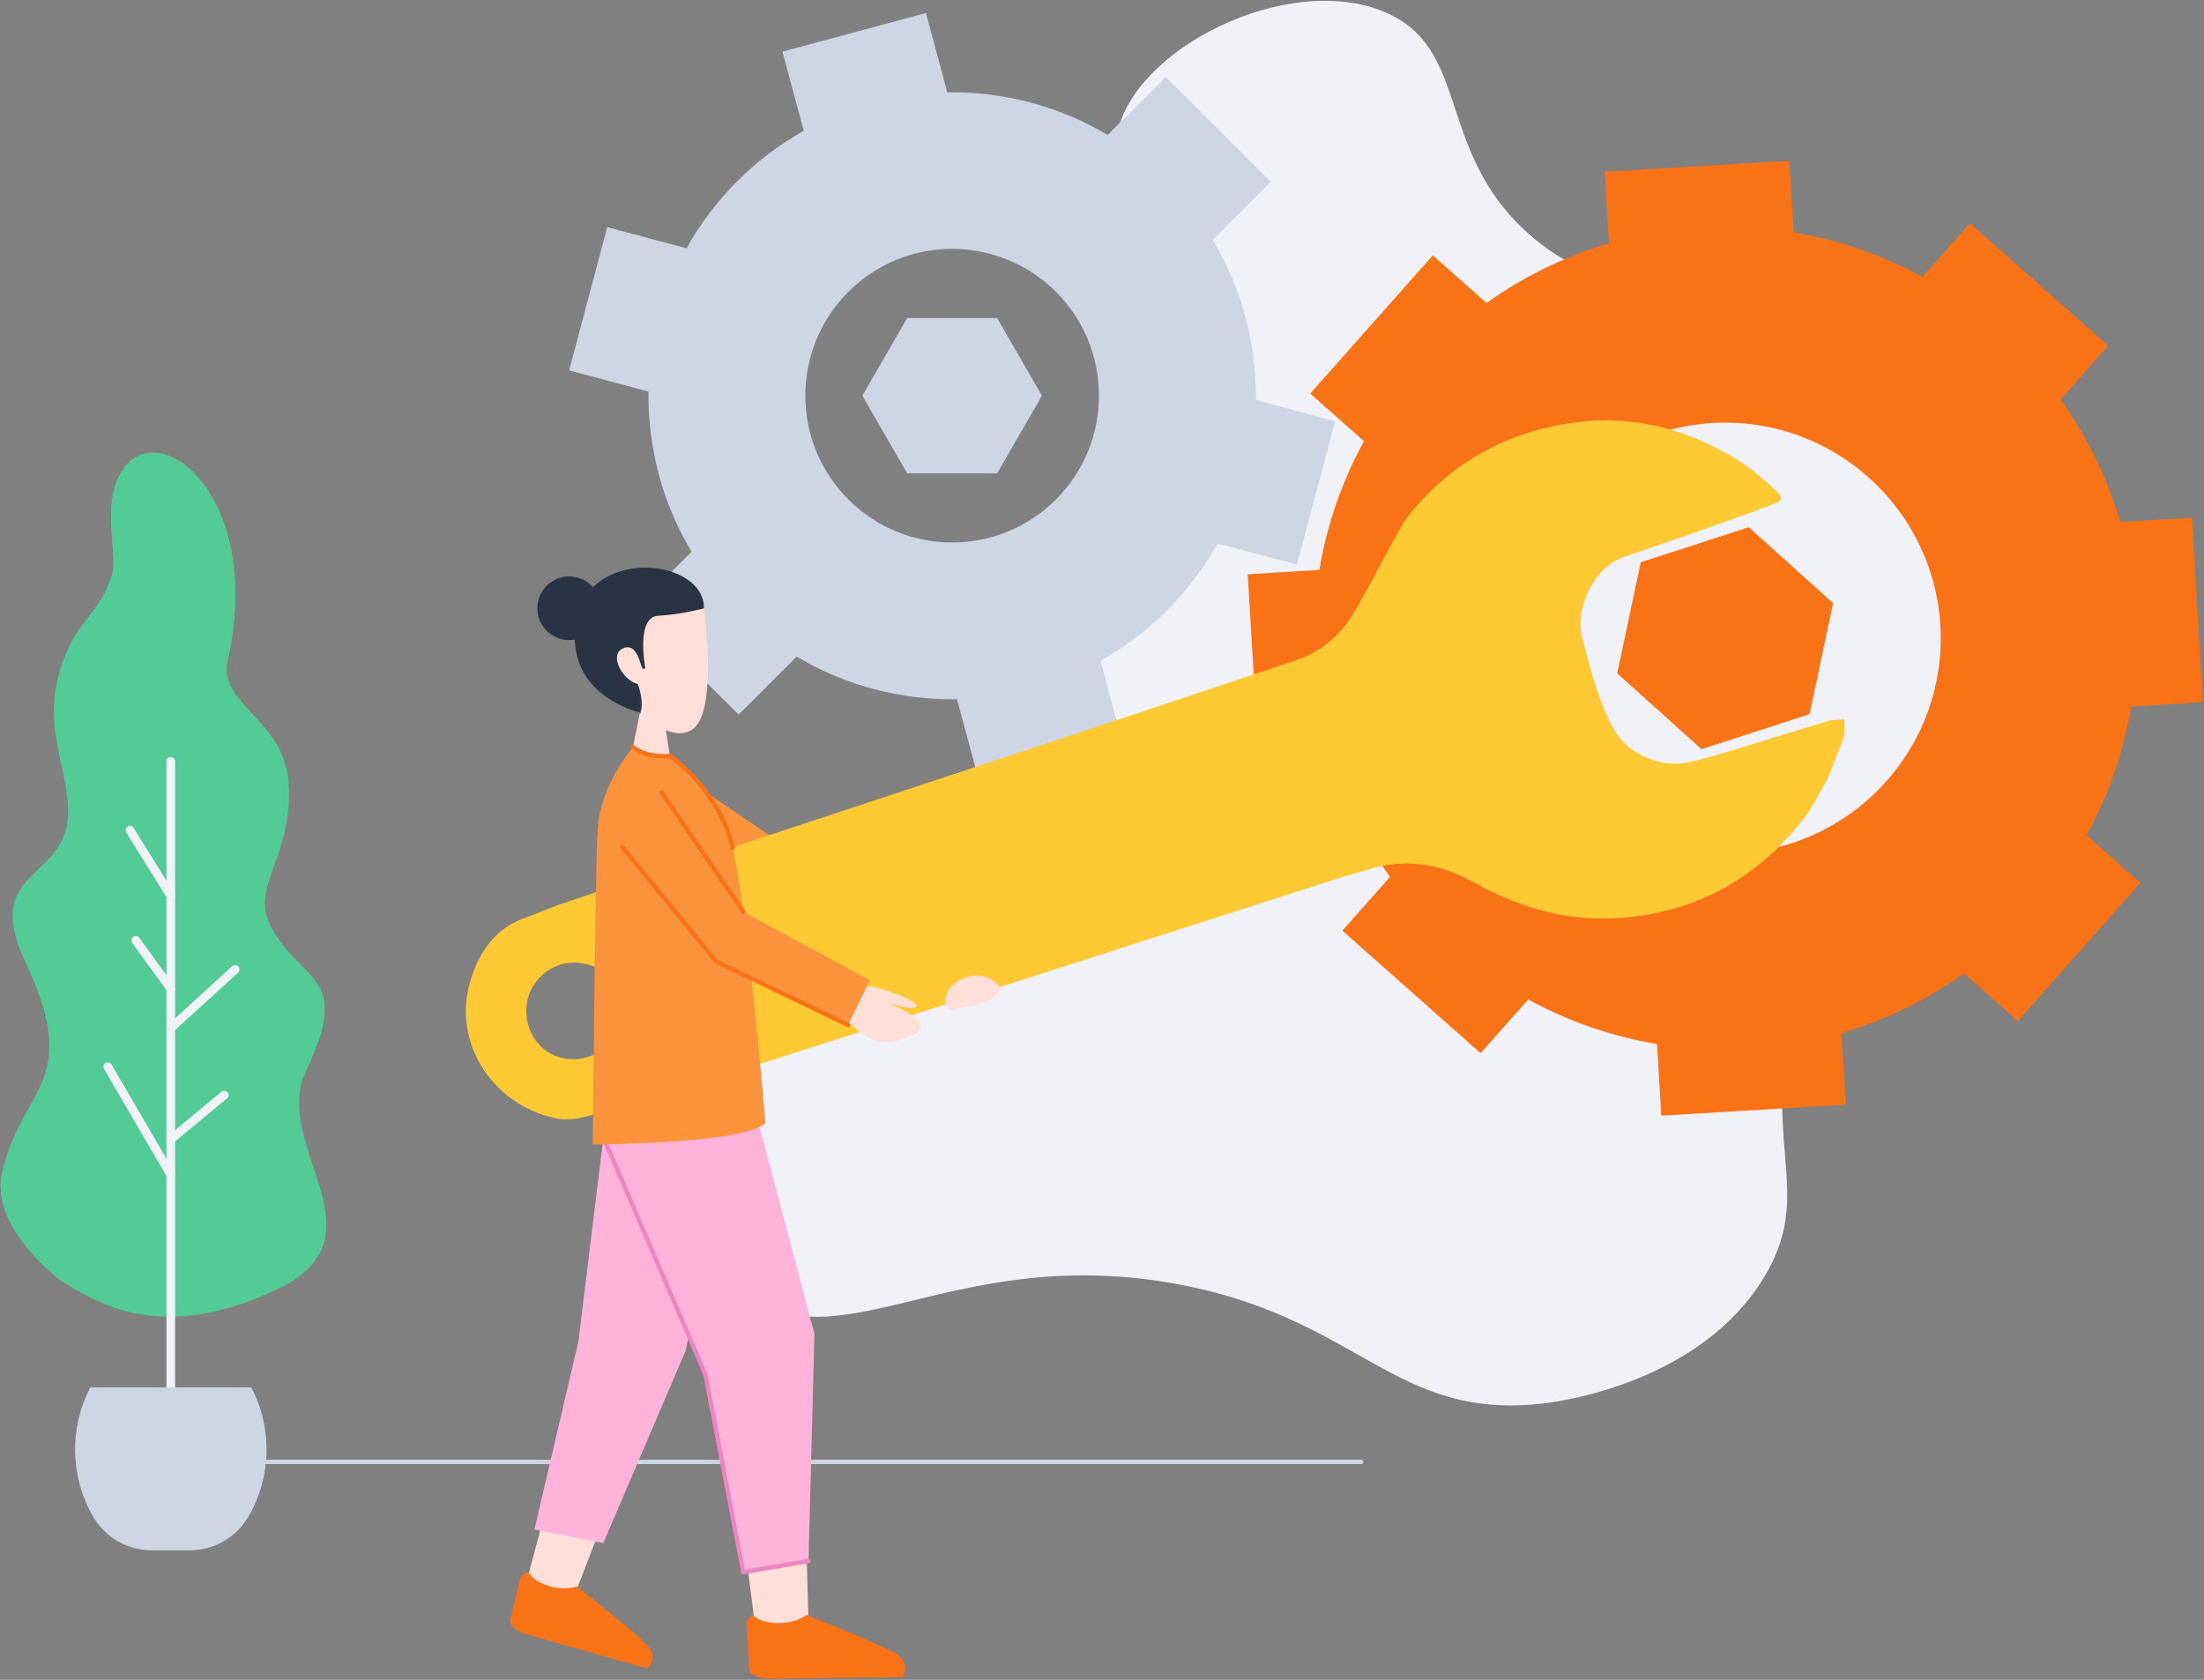 <?xml version="1.0" standalone="no"?>
<svg width="1523px" height="1161px" viewBox="0 0 1523 1161" version="1.1" xmlns="http://www.w3.org/2000/svg" xmlns:xlink="http://www.w3.org/1999/xlink">
    <rect x="0" y="0" width="1523" height="1161" fill="#808080" stroke="none"/>
    <!-- Generator: Sketch 63.1 (92452) - https://sketch.com -->
    <title>maintenance</title>
    <desc>Created by Webpixels.</desc>
    <g id="Page-1" stroke="none" stroke-width="1" fill="none" fill-rule="evenodd">
        <g id="maintenance">
            <path d="M507.3,888.8 C464.8,851.7 444.5,781.1 463.6,729.8 C477.4,692.6 508.7,673.8 545.1,652.3 C661.2,583.7 727.3,620.4 761.7,570 C797.7,517.2 733.3,465.2 769.7,374 C795.4,309.8 837.5,310.2 843.3,260.4 C852,185.7 760.9,153.7 771.7,93.7 C782.6,33.4 890.1,-19.7 956.6,8.2 C1016.8,33.5 991.5,103.6 1056,161.3 C1147.5,243.1 1266.3,163 1355.3,243.4 C1404.3,287.7 1422.9,361.3 1417.8,417.7 C1405.6,553.3 1258.4,571.2 1234.5,724.7 C1223.1,797.9 1251,829.9 1219,882.8 C1175.7,954.4 1081,968.1 1069.6,969.6 C962.5,983.6 940.7,909.7 809.6,886.8 C653,859.5 576.4,949 507.3,888.8 Z" id="Path" fill="#F1F2F7" fill-rule="nonzero"></path>
            <path d="M1522.2,485.3 L1514.6,357.8 L1465.1,360.8 C1456.1,330 1442,301.5 1423.9,276.1 L1456.8,239 L1361.3,154.3 L1328.4,191.4 C1301,176.4 1271,165.9 1239.4,160.6 L1236.4,111.1 L1108.9,118.7 L1111.9,168.2 C1081.1,177.2 1052.6,191.3 1027.2,209.4 L990.1,176.5 L905.4,272 L942.5,304.9 C927.5,332.3 917,362.3 911.7,393.9 L862.2,396.9 L869.8,524.4 L919.3,521.4 C928.3,552.2 942.4,580.7 960.5,606.1 L927.6,643.2 L1023.1,727.9 L1056,690.8 C1083.4,705.8 1113.4,716.3 1145,721.6 L1148,771.1 L1275.5,763.5 L1272.5,714 C1303.3,705 1331.8,690.9 1357.2,672.8 L1394.3,705.7 L1479,610.2 L1441.9,577.3 C1456.9,549.9 1467.4,519.9 1472.7,488.3 L1522.2,485.3 Z M1201,589.8 C1118.9,594.7 1048.4,532.1 1043.4,450 C1038.4,367.9 1101.1,297.4 1183.2,292.4 C1265.3,287.5 1335.8,350.1 1340.8,432.2 C1345.8,514.3 1283.1,584.8 1201,589.8 Z" id="Shape" fill="#f97316" fill-rule="nonzero"></path>
            <path d="M806.5,421.8 C820.5,407.7 832.2,392.2 841.4,375.6 L896.2,390.2 L922.6,291.1 L867.8,276.5 C868.3,238.2 858.4,199.7 838,165.8 L878.1,125.7 L805.5,53.2 L765.4,93.3 C731.4,73 692.9,63.2 654.6,63.8 L639.8,9 L540.7,35.7 L555.4,90.4 C538.9,99.7 523.3,111.3 509.3,125.4 C495.3,139.5 483.6,155 474.4,171.6 L419.6,157 L393.3,256 L448.1,270.6 C447.6,308.9 457.5,347.4 477.9,381.3 L437.8,421.4 L510.4,493.9 L550.5,453.8 C584.5,474.1 623,483.9 661.3,483.3 L676.1,538.1 L775.2,511.4 L760.5,456.7 C776.9,447.5 792.5,435.8 806.5,421.8 Z M586.3,345.3 C546.6,305.7 546.6,241.5 586.1,201.8 C625.7,162.1 689.9,162.1 729.6,201.6 C769.3,241.2 769.3,305.4 729.8,345.1 C690.3,384.8 626,384.9 586.3,345.3 Z" id="Shape" fill="#CED5E5" fill-rule="nonzero"></path>
            <line x1="162.5" y1="1010.4" x2="940.6" y2="1010.4" id="Path" stroke="#CED5E5" stroke-width="3" stroke-linecap="round" stroke-linejoin="round"></line>
            <polygon id="Path" fill="#fb923c" fill-rule="nonzero" points="475.8 539.4 655.5 661.1 639.9 688.2 447.6 571.4"></polygon>
            <polygon id="Path" fill="#FFDFD7" fill-rule="nonzero" points="426.1 805.1 407.5 928.6 359.4 1110.2 393.1 1112.6 461 936.9 499.1 807.7"></polygon>
            <polygon id="Path" fill="#FFDFD7" fill-rule="nonzero" points="447.6 824.6 499.5 947.8 523.9 1140.7 558.7 1121.4 553.1 925.5 515.8 786.1"></polygon>
            <polygon id="Path" fill="#FFB3DA" fill-rule="nonzero" points="417.6 781.1 399.7 927.1 369.3 1057.1 416.9 1066.5 473.8 933.5 505.6 779.7"></polygon>
            <polygon id="Path" fill="#FFB3DA" fill-rule="nonzero" points="417 786.1 487.5 950.1 513.6 1086.6 558.7 1078.9 562.8 921.9 522.2 768.7"></polygon>
            <path d="M365.1,1086.6 C365.1,1086.6 360.2,1087 359.1,1092.1 C358,1097.2 352.7,1119.2 352.7,1119.2 C352.7,1119.2 349.9,1125.6 365.5,1130 C381,1134.5 447.2,1153.1 447.2,1153.1 C447.2,1153.1 454.6,1146.8 448.6,1138.8 C442.7,1130.8 398.5,1096.4 398.5,1096.4 C398.5,1096.4 391.5,1099.7 379.7,1096.3 C367.9,1092.9 365.1,1086.6 365.1,1086.6 Z" id="Path" fill="#f97316" fill-rule="nonzero"></path>
            <path d="M520.4,1116.3 C520.4,1116.3 515.5,1118.2 515.9,1123.7 C516.3,1129.2 517.6,1153.1 517.6,1153.1 C517.6,1153.1 516.7,1160.4 533.8,1160.3 C550.9,1160.1 623.7,1159.2 623.7,1159.2 C623.7,1159.2 629.3,1150.6 620.9,1144.2 C612.5,1137.8 557.3,1116.2 557.3,1116.2 C557.3,1116.2 551.2,1121.6 538.2,1121.8 C525.2,1122 520.4,1116.3 520.4,1116.3 Z" id="Path" fill="#f97316" fill-rule="nonzero"></path>
            <polyline id="Path" stroke="#ED85C3" stroke-width="3" stroke-linecap="round" stroke-linejoin="round" points="417 786.1 487.5 950.1 513.6 1086.6 558.7 1078.9"></polyline>
            <path d="M1246.3,566 C1213.9,607.6 1171.3,631 1118.4,634.5 C1082.7,636.9 1049.7,627.4 1018.6,609.9 C995.9,597.1 971.5,592.9 946,600.8 C940.2,602.6 934.2,604.1 928.4,605.9 C795.9,648.4 663.5,691.1 530.9,733.5 C491.8,746 452.4,757.7 413.1,769.5 C403.6,772.3 393.7,775 383.6,772.8 C339,763.2 311.4,718.4 325.7,675.8 C332,656.8 342.6,641.6 362.5,634.5 C372.8,630.8 382.8,626.3 393.2,622.9 C477.7,594.9 562.4,567.1 646.9,539.1 C730.2,511.5 813.5,483.9 896.7,455.9 C913.2,450.3 926.1,439 935,424.2 C944.7,408.3 953,391.5 962.1,375.1 C966,368.1 969.6,360.7 974.7,354.6 C1003.9,319 1041.8,298.5 1087.2,292.1 C1128.2,286.4 1165.9,296.4 1200.7,317.9 C1210.3,323.8 1218.9,331.6 1227.4,339.3 C1232.3,343.7 1231.5,346.2 1225.4,348.5 C1214.3,352.7 1203.1,356.8 1191.8,360.7 C1168.7,368.8 1145.7,377 1122.5,384.8 C1100.3,392.3 1088.4,421.8 1093.1,439.9 C1096.4,452.5 1099.6,465.2 1103.8,477.5 C1106.9,486.8 1110.6,496 1115.5,504.5 C1125.3,521.5 1147.3,530.9 1166.5,526.9 C1174.2,525.3 1181.8,523.1 1189.4,520.9 C1214.2,513.4 1239,505.6 1263.8,498.2 C1267.2,497.2 1270.9,497.5 1274.5,497.2 C1274.4,501.2 1275.3,505.6 1274.1,509.3 C1270.7,519.3 1266.4,529.1 1262.6,538.8 C1257,548.1 1252.7,557.9 1246.3,566 Z M380.8,728.4 C397,736.8 417.5,730.4 425.7,714.5 C434.5,697.4 429,676.3 412.8,669 C393.5,660.3 375.5,667.9 367.2,683.6 C359.1,699.6 365.4,720.4 380.8,728.4 Z" id="Shape" fill="#FFC933" fill-rule="nonzero"></path>
            <polygon id="Path" fill="#f97316" fill-rule="nonzero" points="1208.4 364.4 1133.8 388.6 1117.5 465.4 1175.8 517.8 1250.4 493.6 1266.7 416.9"></polygon>
            <path d="M437.4,516.4 C437.4,516.4 414.8,542.1 413,573.1 C411.2,604.1 409.6,791 409.6,791 C409.6,791 514.3,790.7 528.9,776.2 C528.9,776.2 516,619.9 505,581.6 C494.1,543.4 462.9,522.5 462.9,522.5 L437.4,516.4 Z" id="Path" fill="#fb923c" fill-rule="nonzero"></path>
            <path d="M586,706.3 C586,706.3 598.1,717.6 604.8,719.1 C611.5,720.6 617.5,720.6 623.6,718.1 C629.4,715.7 637.9,714.1 636.1,708.3 C633.8,700.9 613.2,692.9 613.2,692.9 C613.2,692.9 631.8,699.1 633.2,695.7 C634.6,692.2 620.2,687.3 611.4,684.2 C602.6,681.1 598,681.8 598,681.8 L586,706.3 Z" id="Path" fill="#FFDFD7" fill-rule="nonzero"></path>
            <path d="M442.1,493.1 L437.4,516.4 C437.4,516.4 446.3,524.1 462.9,522.5 L458.9,496.5 C458.9,496.4 452.8,486.4 442.1,493.1 Z" id="Path" fill="#FFDFD7" fill-rule="nonzero"></path>
            <path d="M486.2,418.6 C486.2,418.6 496.4,490.4 479.1,503.6 C461.8,516.8 435.1,484.7 435.1,484.7 C435.1,484.7 399.7,453.5 414.1,422.1 C428.6,390.8 483.9,395.6 486.2,418.6 Z" id="Path" fill="#FFDFD7" fill-rule="nonzero"></path>
            <polygon id="Path" fill="#fb923c" fill-rule="nonzero" points="457.2 547.6 513.7 630.2 601.1 677.5 586 708.4 494.9 664.5 429.9 585.3"></polygon>
            <path d="M442.6,492.5 C442.6,492.5 389.1,481.1 398.2,429 C407.3,376.9 487.2,386.1 486.4,420.5 C486.4,420.5 470.3,424.8 454.7,425.6 C439.2,426.4 445.9,461.7 445.9,461.7 C445.9,461.7 444.4,463.6 443.3,460.5 C441.5,455.1 438.6,443.8 429.9,448.4 C421.1,453 430,470 440.6,472.7 C440.7,472.6 445.3,484.2 442.6,492.5 Z" id="Path" fill="#283444" fill-rule="nonzero"></path>
            <circle id="Oval" fill="#283444" fill-rule="nonzero" cx="393.3" cy="420.4" r="22"></circle>
            <line x1="513.7" y1="630.2" x2="457.2" y2="547.6" id="Path" stroke="#f97316" stroke-width="3" stroke-linecap="round" stroke-linejoin="round"></line>
            <polyline id="Path" stroke="#f97316" stroke-width="3" stroke-linecap="round" stroke-linejoin="round" points="429.9 585.3 494.9 664.5 586 708.4"></polyline>
            <path d="M653.1,694.5 C653.1,694.5 651.4,681.3 666.8,675.7 C682.2,670.1 691.7,682.6 691.7,682.6 C691.7,682.6 690.5,690.9 674.4,694.5 C658.1,698 658,699.2 653.1,694.5 Z" id="Path" fill="#FFDFD7" fill-rule="nonzero"></path>
            <path d="M437.4,516.4 C437.4,516.4 445.3,523.8 462.9,522.5 C462.9,522.5 477.2,532 489.9,550.2 C502.6,568.4 504.8,579.9 506.1,585.8" id="Path" stroke="#f97316" stroke-width="3" stroke-linecap="round" stroke-linejoin="round"></path>
            <line x1="1208.4" y1="364.4" x2="1175.8" y2="517.8" id="Path"></line>
            <polygon id="Path" fill="#CED5E5" fill-rule="nonzero" points="689 219.8 626.9 219.8 595.9 273.5 626.9 327.2 689 327.2 720 273.5"></polygon>
            <path d="M42.2,885.3 C42.2,885.3 -7.3,848.8 1.4,810.5 C15,750.8 57.3,749.2 17.4,664.6 C-14,598 49.7,609.6 47,558 C45.3,526.5 31,504 40.5,466.9 C50.3,429 68.2,426.8 77.3,397.3 C81,385.2 73.2,359.3 78.6,338.8 C95.2,275.9 185.2,332 157.4,456.4 C150.5,487.5 197.1,496.8 199.5,542.3 C202.2,594 172,612.2 187.6,641.1 C208.4,679.6 243.4,673.3 211.7,739.6 C186.4,792.6 269.8,854.9 190.2,891.8 C110.6,928.7 67.7,900.7 42.2,885.3 Z" id="Path" fill="#52CB96" fill-rule="nonzero"></path>
            <line x1="118" y1="526.2" x2="118" y2="987.4" id="Path" stroke="#F1F2F7" stroke-width="6" stroke-linecap="round" stroke-linejoin="round"></line>
            <line x1="118" y1="811.9" x2="74.5" y2="737.3" id="Path" stroke="#F1F2F7" stroke-width="6" stroke-linecap="round" stroke-linejoin="round"></line>
            <line x1="118" y1="710.6" x2="162.5" y2="670" id="Path" stroke="#F1F2F7" stroke-width="6" stroke-linecap="round" stroke-linejoin="round"></line>
            <line x1="118" y1="619.1" x2="89.8" y2="573.8" id="Path" stroke="#F1F2F7" stroke-width="6" stroke-linecap="round" stroke-linejoin="round"></line>
            <line x1="118" y1="787.5" x2="155" y2="756.8" id="Path" stroke="#F1F2F7" stroke-width="6" stroke-linecap="round" stroke-linejoin="round"></line>
            <line x1="118" y1="683.3" x2="93.8" y2="649.9" id="Path" stroke="#F1F2F7" stroke-width="6" stroke-linecap="round" stroke-linejoin="round"></line>
            <path d="M62.4,958.9 C47.8,986.9 48.4,1020.5 64.2,1048 L64.2,1048 C72.6,1062.6 88.1,1071.5 104.9,1071.5 L131.1,1071.5 C147.9,1071.5 163.4,1062.5 171.8,1048 L171.8,1048 C187.7,1020.5 188.3,986.9 173.6,958.9 L62.4,958.9 Z" id="Path" fill="#CED5E5" fill-rule="nonzero"></path>
        </g>
    </g>
</svg>